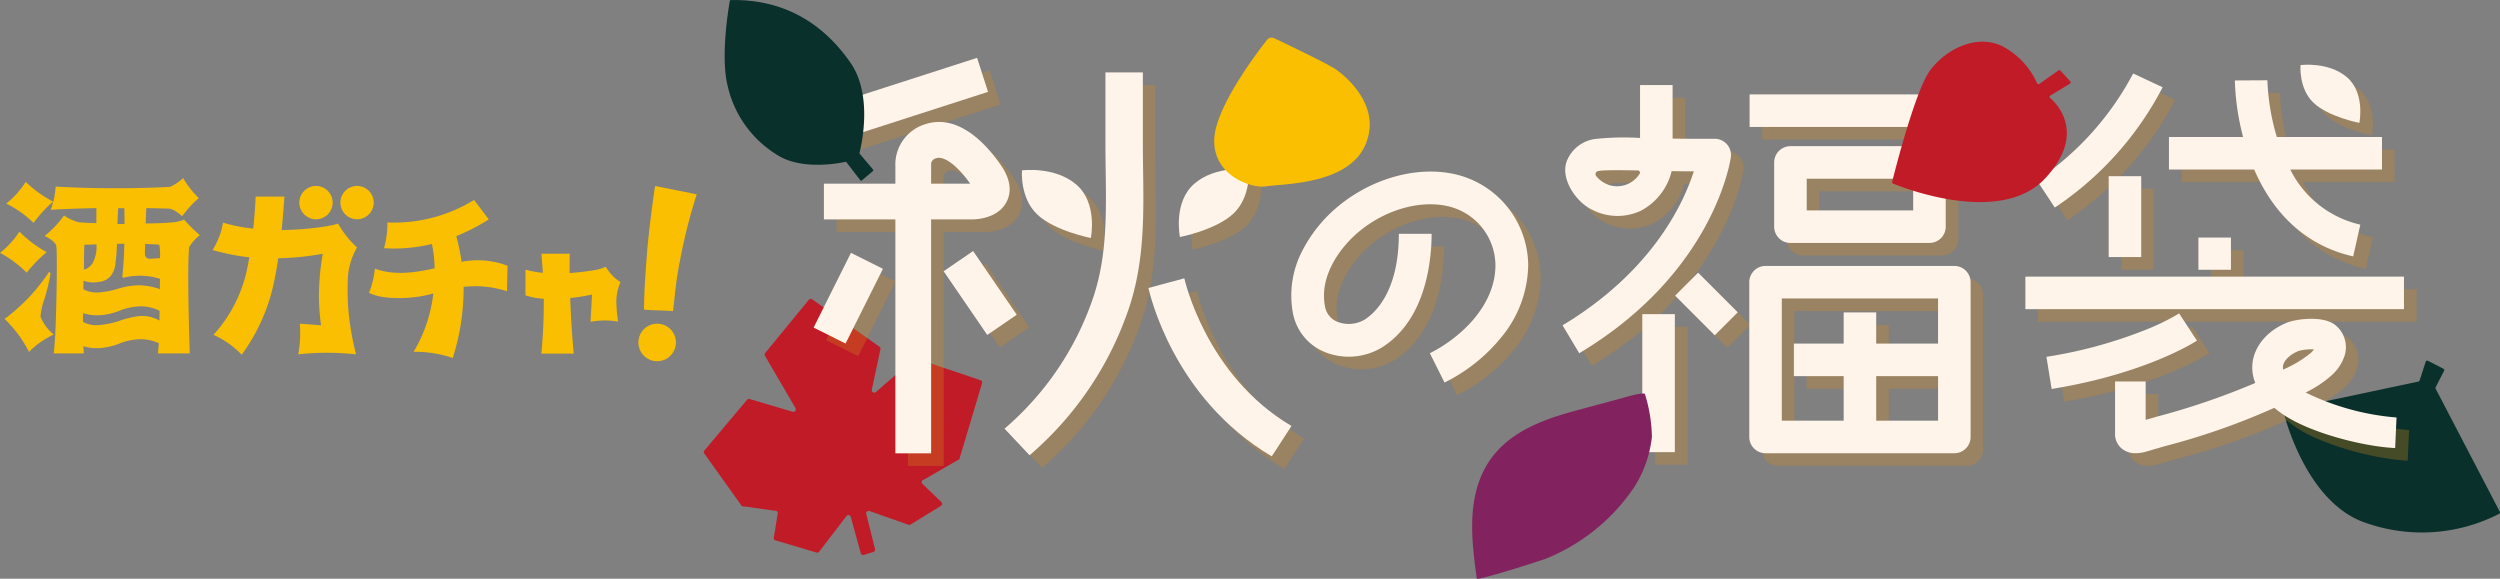 <svg viewBox="0 0 362.126 83.833" height="83.833" width="362.126" xmlns:xlink="http://www.w3.org/1999/xlink" xmlns="http://www.w3.org/2000/svg" data-sanitized-data-name="グループ 8159" data-name="グループ 8159" id="グループ_8159">
  <rect x="0" y="0" width="362.126" height="83.833" fill="#808080" stroke="none"/>
  <defs>
    <clipPath id="clip-path">
      <rect fill="none" height="83.833" width="362.126" data-sanitized-data-name="長方形 5182" data-name="長方形 5182" id="長方形_5182"></rect>
    </clipPath>
    <clipPath id="clip-path-3">
      <rect fill="none" height="57.724" width="230.363" data-sanitized-data-name="長方形 5171" data-name="長方形 5171" id="長方形_5171"></rect>
    </clipPath>
  </defs>
  <g clip-path="url(#clip-path)" data-sanitized-data-name="グループ 8158" data-name="グループ 8158" id="グループ_8158">
    <g data-sanitized-data-name="グループ 8157" data-name="グループ 8157" id="グループ_8157">
      <g clip-path="url(#clip-path)" data-sanitized-data-name="グループ 8156" data-name="グループ 8156" id="グループ_8156">
        <path fill="#c11b27" transform="translate(-56.646 -24.057)" d="M173.805,67.485l-6.319,7.7a.361.361,0,0,0-.033.411l4.421,7.576a.362.362,0,0,1-.428.525l-6.2-1.835a.362.362,0,0,0-.411.136l-6.173,7.331a.36.36,0,0,0,0,.418l5.375,7.525a.361.361,0,0,0,.394.138l4.423.629a.363.363,0,0,1,.422.513l-.517,3.268a.364.364,0,0,0,.22.512l5.934,1.761a.362.362,0,0,0,.391-.127l3.944-5.15a.362.362,0,0,1,.636.125l1.439,5.24a.362.362,0,0,0,.456.251l1.366-.421a.363.363,0,0,0,.245-.435l-1.266-5.064a.362.362,0,0,1,.472-.429l5.632,1.987a.362.362,0,0,0,.31-.033l4.393-2.7a.363.363,0,0,0,.076-.555l-2.755-2.646a.362.362,0,0,1,.209-.6l4.891-2.819a.363.363,0,0,0,.291-.255l3.251-10.889a.361.361,0,0,0-.231-.447L189.36,76a.361.361,0,0,0-.372.087l-5.449,4.738a.362.362,0,0,1-.609-.337l1.246-5.836a.363.363,0,0,0-.145-.377l-9.738-6.852a.362.362,0,0,0-.489.066" data-sanitized-data-name="パス 13539" data-name="パス 13539" id="パス_13539"></path>
        <path fill="#09302b" transform="translate(-183.78 -29.021)" d="M534.093,84.287,514.7,88.4a.212.212,0,0,0-.163.26c.436,1.722,3.656,13.314,11.9,16.09a24.477,24.477,0,0,0,19.36-1.311.212.212,0,0,0,.084-.284l-9.3-17.836a.215.215,0,0,1,0-.2l1.229-2.393a.213.213,0,0,0-.092-.287l-2.268-1.165a.213.213,0,0,0-.3.123l-.894,2.748a.214.214,0,0,1-.159.143" data-sanitized-data-name="パス 13540" data-name="パス 13540" id="パス_13540"></path>
        <g style="mix-blend-mode: multiply;isolation: isolate" opacity="0.3" transform="translate(119.676 10.202)" data-sanitized-data-name="グループ 8155" data-name="グループ 8155" id="グループ_8155">
          <g data-sanitized-data-name="グループ 8154" data-name="グループ 8154" id="グループ_8154">
            <g clip-path="url(#clip-path-3)" data-sanitized-data-name="グループ 8153" data-name="グループ 8153" id="グループ_8153">
              <rect fill="#d3891c" transform="translate(2.502 6.823) rotate(-17.861)" height="5.177" width="22.249" data-sanitized-data-name="長方形 5162" data-name="長方形 5162" id="長方形_5162"></rect>
              <path fill="#d3891c" transform="translate(-187.002 -21.031)" d="M204.023,78.319h-5.177V44.436H188.493V39.26h10.353v-2.5A6.1,6.1,0,0,1,203,30.7c4.966-1.756,9.122,2.952,11.159,5.915,1.673,2.434,1.351,4.226.785,5.3-1.261,2.4-4.367,2.518-4.977,2.518h-5.941Zm0-39.059h5.665c-1.884-2.648-3.815-4.087-4.964-3.678a.919.919,0,0,0-.706.889.854.854,0,0,1,.006.2Z" data-sanitized-data-name="パス 13541" data-name="パス 13541" id="パス_13541"></path>
              <rect fill="#d3891c" transform="translate(0 39.071) rotate(-63.438)" height="5.177" width="12.101" data-sanitized-data-name="長方形 5163" data-name="長方形 5163" id="長方形_5163"></rect>
              <rect fill="#d3891c" transform="matrix(0.825, -0.565, 0.565, 0.825, 18.833, 30.91)" height="11.185" width="5.177" data-sanitized-data-name="長方形 5164" data-name="長方形 5164" id="長方形_5164"></rect>
              <path fill="#d3891c" transform="translate(-201.541 -17.043)" d="M232.825,74.607,229.2,70.759c.718-.617,1.421-1.261,2.09-1.914A43.169,43.169,0,0,0,242.07,51.673c1.95-5.854,1.865-11.873,1.777-18.244-.018-1.3-.037-2.648-.037-3.985V19.153h5.421v10.29c0,1.3.019,2.631.037,3.916.091,6.5.184,13.229-2.031,19.882a48.346,48.346,0,0,1-12.073,19.224c-.749.73-1.535,1.451-2.339,2.141" data-sanitized-data-name="パス 13542" data-name="パス 13542" id="パス_13542"></path>
              <path fill="#d3891c" transform="translate(-213.119 -33.612)" d="M279.483,91.337c-14.34-8.465-17.7-23.706-17.868-24.389l5.2-1.4v0c.037.147,3.123,14.071,15.524,21.39Z" data-sanitized-data-name="パス 13543" data-name="パス 13543" id="パス_13543"></path>
              <path fill="#d3891c" transform="translate(-215.566 -24.814)" d="M268.629,50.772s-1.038-5.045,2.1-7.738,7.873-2.06,7.873-2.06.341,3.966-2.2,6.377-7.781,3.42-7.781,3.42" data-sanitized-data-name="パス 13544" data-name="パス 13544" id="パス_13544"></path>
              <path fill="#d3891c" transform="translate(-202.934 -24.891)" d="M243.09,50.989s1.038-5.045-2.1-7.738-7.873-2.06-7.873-2.06-.341,3.966,2.2,6.377,7.781,3.42,7.781,3.42" data-sanitized-data-name="パス 13545" data-name="パス 13545" id="パス_13545"></path>
              <path fill="#d3891c" transform="translate(-224.612 -25.023)" d="M316,72.054l-2.124-4.246c4.381-2.19,9.5-6.848,9.5-12.768a8.856,8.856,0,0,0-6.876-8.524c-3.937-.9-8.753.406-12.572,3.419-2.956,2.331-6.1,6.622-5.249,11.044a2.912,2.912,0,0,0,1.762,2.263,4.526,4.526,0,0,0,4-.308c1.485-.946,4.94-4.051,4.94-12.422h4.747c0,3.571-.7,12.322-7.137,16.425a9.276,9.276,0,0,1-8.428.665,7.606,7.606,0,0,1-4.546-5.722,13.989,13.989,0,0,1,1.441-9.021,20.561,20.561,0,0,1,5.528-6.651c4.92-3.881,11.269-5.535,16.574-4.318a13.637,13.637,0,0,1,10.559,13.153,16.733,16.733,0,0,1-3.811,10.353A24.587,24.587,0,0,1,316,72.054" data-sanitized-data-name="パス 13546" data-name="パス 13546" id="パス_13546"></path>
              <path fill="#d3891c" transform="translate(-246.453 -18.063)" d="M357.356,60.851l-2.418-4.045c5.006-2.992,11.922-8.27,16.435-16.42a33.586,33.586,0,0,0,2.582-5.887h-.5c-.825,0-1.748-.011-2.71-.027a8.859,8.859,0,0,1-4.469,5.741,7.973,7.973,0,0,1-7.117-.184c-2.194-1.038-4.657-4.481-3.566-7.111a5.145,5.145,0,0,1,4.252-3.123,38.925,38.925,0,0,1,6.327-.127v-7.66h4.712v7.752c.917.015,1.793.026,2.571.026h3.534a2.356,2.356,0,0,1,2.332,2.687c-.1.68-2.582,16.793-21.962,28.377m2.713-26.378a.447.447,0,0,0-.275.688,4.059,4.059,0,0,0,2.008,1.364,3.868,3.868,0,0,0,4.291-1.641.321.321,0,0,0-.251-.512c-2.511-.042-4.893-.053-5.53.054-.08.014-.162.03-.244.047" data-sanitized-data-name="パス 13547" data-name="パス 13547" id="パス_13547"></path>
              <rect fill="#d3891c" transform="translate(120.035 37.125)" height="19.992" width="4.713" data-sanitized-data-name="長方形 5165" data-name="長方形 5165" id="長方形_5165"></rect>
              <rect fill="#d3891c" transform="matrix(0.707, -0.707, 0.707, 0.707, 124.787, 34.451)" height="8.121" width="4.713" data-sanitized-data-name="長方形 5166" data-name="長方形 5166" id="長方形_5166"></rect>
              <rect fill="#d3891c" transform="translate(135.576 5.296)" height="4.713" width="31.969" data-sanitized-data-name="長方形 5167" data-name="長方形 5167" id="長方形_5167"></rect>
              <path fill="#d3891c" transform="translate(-263.484 -22.979)" d="M425.113,49.793H404.977a2.356,2.356,0,0,1-2.356-2.357V38.129a2.356,2.356,0,0,1,2.356-2.357h20.136a2.356,2.356,0,0,1,2.357,2.357v9.307a2.356,2.356,0,0,1-2.357,2.357M407.333,45.08h15.423V40.485H407.333Z" data-sanitized-data-name="パス 13548" data-name="パス 13548" id="パス_13548"></path>
              <path fill="#d3891c" transform="translate(-261.481 -32.62)" d="M426.714,62.764H399.369a2.356,2.356,0,0,0-2.356,2.357V87.534a2.356,2.356,0,0,0,2.356,2.357h27.345a2.356,2.356,0,0,0,2.357-2.357V65.121a2.356,2.356,0,0,0-2.357-2.357m-24.989,4.713h22.633V74.01H415.4V69.492h-4.713V74.01h-7.212v4.713h7.212v6.455h-8.96ZM415.4,78.723h8.96v6.455H415.4Z" data-sanitized-data-name="パス 13549" data-name="パス 13549" id="パス_13549"></path>
              <path fill="#d3891c" transform="translate(-284.631 -17.128)" d="M464.418,38.815l-2.593-3.935a42.545,42.545,0,0,0,13.943-15.488l4.268,2a46.9,46.9,0,0,1-15.618,17.425" data-sanitized-data-name="パス 13550" data-name="パス 13550" id="パス_13550"></path>
              <rect fill="#d3891c" transform="translate(187.593 17.144)" height="11.713" width="4.713" data-sanitized-data-name="長方形 5168" data-name="長方形 5168" id="長方形_5168"></rect>
              <path fill="#d3891c" transform="translate(-295.258 -17.675)" d="M522.441,29.142h-15.23a32.674,32.674,0,0,1-1.376-8.219l-4.713.026a36.4,36.4,0,0,0,1.194,8.193H491.578v4.713H503.93c2.929,6.782,7.851,11.119,14.335,12.581l1.036-4.6a15.029,15.029,0,0,1-10.148-7.984h13.289Z" data-sanitized-data-name="パス 13551" data-name="パス 13551" id="パス_13551"></path>
              <rect fill="#d3891c" transform="translate(200.588 26.034)" height="4.664" width="4.713" data-sanitized-data-name="長方形 5169" data-name="長方形 5169" id="長方形_5169"></rect>
              <rect fill="#d3891c" transform="translate(175.525 31.69)" height="4.713" width="54.838" data-sanitized-data-name="長方形 5170" data-name="長方形 5170" id="長方形_5170"></rect>
              <path fill="#d3891c" transform="translate(-285.398 -36.44)" d="M464.724,84.4l-.751-4.652a66.083,66.083,0,0,0,14.366-3.911A32.387,32.387,0,0,0,483.2,73.46l2.58,3.944c-.3.195-7.432,4.8-21.053,7" data-sanitized-data-name="パス 13552" data-name="パス 13552" id="パス_13552"></path>
              <path fill="#d3891c" transform="translate(-290.92 -36.874)" d="M482.412,94.144a3.009,3.009,0,0,1-2.067-.727,2.713,2.713,0,0,1-.91-2.176V83.749h4.431v5.568l1.605-.465a103.664,103.664,0,0,0,14.277-4.887,6.056,6.056,0,0,1-.429-1.881c-.177-2.857,1.8-5.549,5.025-6.857,1.183-.48,5.122-1.1,6.982.345a4.113,4.113,0,0,1,1.367,4.415,6.588,6.588,0,0,1-1.905,2.884,16.383,16.383,0,0,1-3.742,2.481A36.519,36.519,0,0,0,520.2,88.97L520,93.4c-4.606-.213-12.163-2.175-16.071-4.758a14.7,14.7,0,0,1-1.428-1.071,100.531,100.531,0,0,1-15.8,5.541q-1.335.386-2.666.776a5.808,5.808,0,0,1-1.626.26m25.5-15.046a6.709,6.709,0,0,0-1.9.235c-1.175.476-2.332,1.426-2.266,2.476a1.344,1.344,0,0,0,.032.219,17.253,17.253,0,0,0,3.96-2.368,4.642,4.642,0,0,0,.508-.553c-.1-.006-.215-.008-.331-.008" data-sanitized-data-name="パス 13553" data-name="パス 13553" id="パス_13553"></path>
              <path fill="#d3891c" transform="translate(-305.841 -16.423)" d="M529.742,25.842s.886-4.31-1.8-6.609-6.725-1.759-6.725-1.759-.292,3.387,1.874,5.448,6.647,2.921,6.647,2.921" data-sanitized-data-name="パス 13554" data-name="パス 13554" id="パス_13554"></path>
            </g>
          </g>
        </g>
        <rect fill="#fff4e9" transform="translate(120.354 15.202) rotate(-17.861)" height="5.177" width="22.249" data-sanitized-data-name="長方形 5172" data-name="長方形 5172" id="長方形_5172"></rect>
        <path fill="#fff4e9" transform="translate(-66.313 -9.817)" d="M201.186,75.482h-5.177V41.6H185.656V36.423h10.353v-2.5a6.1,6.1,0,0,1,4.151-6.058c4.965-1.756,9.122,2.952,11.159,5.915,1.674,2.434,1.351,4.226.785,5.3-1.26,2.4-4.367,2.518-4.977,2.518h-5.94Zm0-39.059h5.665c-1.884-2.648-3.815-4.087-4.965-3.678a.918.918,0,0,0-.705.889.892.892,0,0,1,.006.2Z" data-sanitized-data-name="パス 13555" data-name="パス 13555" id="パス_13555"></path>
        <rect fill="#fff4e9" transform="translate(117.852 47.449) rotate(-63.438)" height="5.177" width="12.101" data-sanitized-data-name="長方形 5173" data-name="長方形 5173" id="長方形_5173"></rect>
        <rect fill="#fff4e9" transform="matrix(0.825, -0.565, 0.565, 0.825, 136.686, 39.288)" height="11.185" width="5.177" data-sanitized-data-name="長方形 5174" data-name="長方形 5174" id="長方形_5174"></rect>
        <path fill="#fff4e9" transform="translate(-80.852 -5.828)" d="M229.988,71.77l-3.627-3.848c.718-.617,1.421-1.261,2.09-1.914a43.17,43.17,0,0,0,10.783-17.173c1.95-5.854,1.865-11.873,1.777-18.244-.018-1.3-.037-2.648-.037-3.985V16.316h5.421v10.29c0,1.3.019,2.631.037,3.916.091,6.5.184,13.229-2.031,19.882a48.346,48.346,0,0,1-12.073,19.224c-.749.73-1.535,1.451-2.339,2.141" data-sanitized-data-name="パス 13556" data-name="パス 13556" id="パス_13556"></path>
        <path fill="#fff4e9" transform="translate(-92.431 -22.397)" d="M276.647,88.5c-14.34-8.465-17.7-23.706-17.868-24.389l5.2-1.4v0c.037.147,3.123,14.071,15.524,21.39Z" data-sanitized-data-name="パス 13557" data-name="パス 13557" id="パス_13557"></path>
        <path fill="#fff4e9" transform="translate(-94.877 -13.599)" d="M265.792,47.935s-1.037-5.045,2.1-7.738,7.873-2.06,7.873-2.06.341,3.966-2.2,6.377-7.781,3.42-7.781,3.42" data-sanitized-data-name="パス 13558" data-name="パス 13558" id="パス_13558"></path>
        <path fill="#fff4e9" transform="translate(-82.245 -13.677)" d="M240.253,48.153s1.038-5.045-2.1-7.737-7.873-2.06-7.873-2.06-.341,3.966,2.2,6.377,7.781,3.419,7.781,3.419" data-sanitized-data-name="パス 13559" data-name="パス 13559" id="パス_13559"></path>
        <path fill="#fff4e9" transform="translate(-103.924 -13.808)" d="M313.163,69.217l-2.123-4.246c4.381-2.19,9.5-6.848,9.5-12.768a8.854,8.854,0,0,0-6.876-8.524c-3.936-.9-8.753.406-12.571,3.419-2.956,2.331-6.1,6.622-5.249,11.044a2.912,2.912,0,0,0,1.762,2.263,4.526,4.526,0,0,0,4-.308c1.485-.946,4.94-4.051,4.94-12.422h4.747c0,3.572-.7,12.322-7.137,16.425a9.276,9.276,0,0,1-8.428.665,7.607,7.607,0,0,1-4.546-5.722,13.99,13.99,0,0,1,1.441-9.021,20.56,20.56,0,0,1,5.528-6.651c4.919-3.881,11.269-5.535,16.573-4.318a13.637,13.637,0,0,1,10.56,13.153,16.737,16.737,0,0,1-3.811,10.353,24.583,24.583,0,0,1-8.311,6.659" data-sanitized-data-name="パス 13560" data-name="パス 13560" id="パス_13560"></path>
        <path fill="#fff4e9" transform="translate(-125.764 -6.848)" d="M354.519,58.015,352.1,53.97c5.006-2.992,11.921-8.27,16.435-16.42a33.584,33.584,0,0,0,2.582-5.887h-.5c-.825,0-1.748-.011-2.71-.027a8.861,8.861,0,0,1-4.469,5.742,7.977,7.977,0,0,1-7.117-.184c-2.193-1.038-4.657-4.481-3.565-7.111A5.145,5.145,0,0,1,357,26.959a38.926,38.926,0,0,1,6.327-.127v-7.66h4.712v7.752c.917.015,1.793.026,2.571.026h3.534a2.356,2.356,0,0,1,2.332,2.687c-.1.68-2.582,16.793-21.962,28.377m2.713-26.378a.447.447,0,0,0-.275.688,4.06,4.06,0,0,0,2.008,1.364,3.868,3.868,0,0,0,4.291-1.641.321.321,0,0,0-.251-.512c-2.511-.042-4.893-.053-5.53.054-.08.013-.163.03-.244.047" data-sanitized-data-name="パス 13561" data-name="パス 13561" id="パス_13561"></path>
        <rect fill="#fff4e9" transform="translate(237.888 45.503)" height="19.992" width="4.713" data-sanitized-data-name="長方形 5175" data-name="長方形 5175" id="長方形_5175"></rect>
        <rect fill="#fff4e9" transform="matrix(0.707, -0.707, 0.707, 0.707, 242.64, 42.829)" height="8.121" width="4.713" data-sanitized-data-name="長方形 5176" data-name="長方形 5176" id="長方形_5176"></rect>
        <rect fill="#fff4e9" transform="translate(253.429 13.675)" height="4.713" width="31.969" data-sanitized-data-name="長方形 5177" data-name="長方形 5177" id="長方形_5177"></rect>
        <path fill="#fff4e9" transform="translate(-142.795 -11.764)" d="M422.276,46.956H402.141a2.357,2.357,0,0,1-2.357-2.356V35.292a2.357,2.357,0,0,1,2.357-2.356h20.136a2.357,2.357,0,0,1,2.357,2.356V44.6a2.357,2.357,0,0,1-2.357,2.356M404.5,42.243H419.92V37.649H404.5Z" data-sanitized-data-name="パス 13562" data-name="パス 13562" id="パス_13562"></path>
        <path fill="#fff4e9" transform="translate(-140.792 -21.405)" d="M423.878,59.928H396.533a2.357,2.357,0,0,0-2.357,2.356V84.7a2.357,2.357,0,0,0,2.357,2.356h27.345a2.357,2.357,0,0,0,2.357-2.356V62.284a2.357,2.357,0,0,0-2.357-2.356m-24.989,4.713h22.632v6.533h-8.96V66.656h-4.713v4.518h-7.212v4.713h7.212v6.455h-8.96Zm13.673,11.246h8.96v6.455h-8.96Z" data-sanitized-data-name="パス 13563" data-name="パス 13563" id="パス_13563"></path>
        <path fill="#fff4e9" transform="translate(-163.942 -5.913)" d="M461.582,35.978l-2.593-3.935a42.545,42.545,0,0,0,13.943-15.488l4.268,2a46.9,46.9,0,0,1-15.618,17.425" data-sanitized-data-name="パス 13564" data-name="パス 13564" id="パス_13564"></path>
        <rect fill="#fff4e9" transform="translate(305.444 25.522)" height="11.713" width="4.713" data-sanitized-data-name="長方形 5178" data-name="長方形 5178" id="長方形_5178"></rect>
        <path fill="#fff4e9" transform="translate(-174.569 -6.46)" d="M519.6,26.306h-15.23A32.673,32.673,0,0,1,503,18.087l-4.713.026a36.4,36.4,0,0,0,1.194,8.193H488.741v4.713h12.352c2.929,6.782,7.851,11.119,14.335,12.581l1.036-4.6a15.029,15.029,0,0,1-10.148-7.984H519.6Z" data-sanitized-data-name="パス 13565" data-name="パス 13565" id="パス_13565"></path>
        <rect fill="#fff4e9" transform="translate(318.44 34.412)" height="4.664" width="4.713" data-sanitized-data-name="長方形 5179" data-name="長方形 5179" id="長方形_5179"></rect>
        <rect fill="#fff4e9" transform="translate(293.377 40.069)" height="4.713" width="54.838" data-sanitized-data-name="長方形 5180" data-name="長方形 5180" id="長方形_5180"></rect>
        <path fill="#fff4e9" transform="translate(-164.709 -25.225)" d="M461.887,81.563l-.751-4.652A66.084,66.084,0,0,0,475.5,73a32.389,32.389,0,0,0,4.857-2.377l2.58,3.944c-.3.195-7.432,4.8-21.053,7" data-sanitized-data-name="パス 13566" data-name="パス 13566" id="パス_13566"></path>
        <path fill="#fff4e9" transform="translate(-170.231 -25.659)" d="M479.576,91.307a3.009,3.009,0,0,1-2.067-.727,2.713,2.713,0,0,1-.91-2.176V80.912h4.431V86.48l1.605-.465a103.666,103.666,0,0,0,14.277-4.887,6.054,6.054,0,0,1-.429-1.881c-.177-2.857,1.8-5.549,5.025-6.857,1.183-.48,5.123-1.1,6.982.345a4.113,4.113,0,0,1,1.367,4.415,6.588,6.588,0,0,1-1.905,2.884,16.384,16.384,0,0,1-3.742,2.481,36.519,36.519,0,0,0,13.159,3.618l-.2,4.426c-4.606-.213-12.163-2.175-16.071-4.757a14.7,14.7,0,0,1-1.428-1.071,100.53,100.53,0,0,1-15.8,5.541q-1.335.386-2.666.776a5.809,5.809,0,0,1-1.626.26m25.5-15.046a6.709,6.709,0,0,0-1.9.235c-1.175.476-2.332,1.426-2.266,2.476a1.345,1.345,0,0,0,.032.219,17.254,17.254,0,0,0,3.96-2.368,4.584,4.584,0,0,0,.508-.553c-.1-.006-.215-.008-.331-.008" data-sanitized-data-name="パス 13567" data-name="パス 13567" id="パス_13567"></path>
        <path fill="#fff4e9" transform="translate(-185.152 -5.208)" d="M526.906,23.005s.886-4.31-1.8-6.609-6.725-1.759-6.725-1.759-.291,3.387,1.874,5.448,6.647,2.921,6.647,2.921" data-sanitized-data-name="パス 13568" data-name="パス 13568" id="パス_13568"></path>
        <path fill="#fabf01" transform="translate(-51.831 -14.968)" d="M146.728,41.906c-.063.134-.915,6.332-1.17,9.649-.391,5.077-.394,5.989-.447,8.253,1.594.156,2.665.1,4.209.221.335-2.808.438-4.53,1.005-7.285a78.01,78.01,0,0,1,2.428-9.625Z" data-sanitized-data-name="パス 13569" data-name="パス 13569" id="パス_13569"></path>
        <path fill="#fabf01" transform="translate(-24.092 -14.968)" d="M69.863,46.734a2.414,2.414,0,1,0-2.414-2.414,2.417,2.417,0,0,0,2.414,2.414" data-sanitized-data-name="パス 13570" data-name="パス 13570" id="パス_13570"></path>
        <path fill="#fabf01" transform="translate(-51.384 -26.053)" d="M146.576,72.941a2.717,2.717,0,1,0,2.717,2.717,2.72,2.72,0,0,0-2.717-2.717" data-sanitized-data-name="パス 13571" data-name="パス 13571" id="パス_13571"></path>
        <path fill="#fabf01" transform="translate(-27.397 -14.968)" d="M79.118,41.9a2.414,2.414,0,1,0,2.414,2.414A2.417,2.417,0,0,0,79.118,41.9" data-sanitized-data-name="パス 13572" data-name="パス 13572" id="パス_13572"></path>
        <path fill="#fabf01" transform="translate(-17.113 -15.825)" d="M67.489,56.662a9.817,9.817,0,0,1,1.34-4.986,14.312,14.312,0,0,1-2.747-3.466,9.7,9.7,0,0,1-1.435.345h0l-.162.036a45.718,45.718,0,0,1-6.572.557c.17-1.709.281-3.207.351-4.15.021-.283.039-.518.053-.695H54.143c-.019.491-.1,2.3-.347,4.638-.391-.043-.78-.091-1.168-.148a23.7,23.7,0,0,1-3.218-.722,9.313,9.313,0,0,1-.588,2.148,12.247,12.247,0,0,1-.91,1.824,32.366,32.366,0,0,0,4.916,1.009l.4.04c-.112.658-.238,1.322-.379,1.983a20.364,20.364,0,0,1-4.815,9.248,13.077,13.077,0,0,1,4.089,2.885,27.278,27.278,0,0,0,4.812-11.175c.183-.886.343-1.835.483-2.8a39.7,39.7,0,0,0,6.25-.614l.193-.04-.031.195a36.5,36.5,0,0,0-.521,6.174,32.507,32.507,0,0,0,.286,3.827l.023.168-3.077-.236a16.941,16.941,0,0,1-.228,4.442,38,38,0,0,1,4.158-.226,39.424,39.424,0,0,1,4.21.226,42.923,42.923,0,0,1-1.068-6,36.446,36.446,0,0,1-.127-4.486Z" data-sanitized-data-name="パス 13573" data-name="パス 13573" id="パス_13573"></path>
        <path fill="#fabf01" transform="translate(-29.699 -16.094)" d="M97.657,53.853a9.611,9.611,0,0,0-1.093.166,31.832,31.832,0,0,0-.771-3.723,29.655,29.655,0,0,0,4.7-2.414c.018-.012-2.129-2.823-2.129-2.823a22.143,22.143,0,0,1-12.55,3.259,13.222,13.222,0,0,1-.486,3.73,23.171,23.171,0,0,0,6.934-.617,18.986,18.986,0,0,1,.4,3.525c-2.726.621-5.936,1.093-8.664.043a12.32,12.32,0,0,1-.847,3.5c2.028,1.093,6.161.858,8.366.343.321-.075.638-.157.949-.241a21.044,21.044,0,0,1-2.853,8.447h.076a17.13,17.13,0,0,1,5.593.9,33.2,33.2,0,0,0,1.57-10.307c.272-.028.552-.05.844-.064a15.013,15.013,0,0,1,5.438.7l.084-3.685a12.129,12.129,0,0,0-5.558-.734" data-sanitized-data-name="パス 13574" data-name="パス 13574" id="パス_13574"></path>
        <path fill="#fabf01" transform="translate(-42.296 -20.426)" d="M130.935,60.268c-.04-.047-.076-.088-.114-.128a7.263,7.263,0,0,1-.78-1.076,6.146,6.146,0,0,1-1.383.447l0,0-.2.035a35.352,35.352,0,0,1-3.654.426c-.006-.962,0-1.9.022-2.791h-4.114c.089.935.161,1.854.216,2.762a13.171,13.171,0,0,1-2.52-.465V63.2a9.359,9.359,0,0,0,2.652.491,76.546,76.546,0,0,1-.348,7.954H125.4c-.247-2.788-.417-5.5-.508-8.056a23.685,23.685,0,0,0,2.983-.467l.179-.044-.219,3.962a11.3,11.3,0,0,1,4-.03,18.477,18.477,0,0,1-.241-2.319,7.116,7.116,0,0,1,.585-3.408,5.257,5.257,0,0,1-1.236-1.013" data-sanitized-data-name="パス 13575" data-name="パス 13575" id="パス_13575"></path>
        <path fill="#fabf01" transform="translate(0 -18.643)" d="M3.861,58.143a19.85,19.85,0,0,1,2.9-2.976,17.321,17.321,0,0,1-3.949-2.972A12.618,12.618,0,0,1,0,55.269a15.9,15.9,0,0,1,3.861,2.874" data-sanitized-data-name="パス 13576" data-name="パス 13576" id="パス_13576"></path>
        <path fill="#fabf01" transform="translate(-0.504 -14.329)" d="M27.172,46.136a5.571,5.571,0,0,1-2.028.424c-.649.079-2.213.127-3.417.134h-.118l0-.118c.024-.761.048-1.241.063-1.558.008-.163.015-.289.018-.4l0-.027.012-.1.1-.01c.526,0,1.16.016,1.718.03.478.012.928.024,1.246.024.518,0,1.057.188,2.111,1.108.147-.174.292-.352.444-.539A13.042,13.042,0,0,1,29.3,43.03a13.924,13.924,0,0,1-2.274-2.913,6.264,6.264,0,0,1-1.905,1.277l-.031.008A159.824,159.824,0,0,1,8.569,41.36a16,16,0,0,1-.3,2.043l-.028.149L8.1,43.487a17.305,17.305,0,0,1-3.872-2.813A12.932,12.932,0,0,1,1.41,43.818a15.242,15.242,0,0,1,3.953,2.8,19.6,19.6,0,0,1,2.568-2.863l.237-.2-.053.3a3.606,3.606,0,0,1-.282.873c1.684-.13,4.506-.206,6.516-.253l.116,0V44.6c0,.228,0,.419,0,.609,0,.374-.006.728,0,1.322l0,.115h-.116c-.761,0-2.029-.082-2.48-.135a6.785,6.785,0,0,1-2.094-.971,14.686,14.686,0,0,1-2.817,2.977c.832.343,1.6.971,1.7,1.406.154.762.066,8.363-.147,12.755l.011-.005-.048.685c-.066.942-.119,1.7-.188,2.159h4.372c-.024-.181-.045-.474-.064-.885l-.008-.159.154.046a6.337,6.337,0,0,0,1.858.24h.038a9.073,9.073,0,0,0,3.151-.663,8.749,8.749,0,0,1,2.643-.615,6.211,6.211,0,0,1,3.012.536l.067.033-.006.075c-.044.653-.1,1.165-.12,1.392h4.608c-.1-3.083-.382-12.7-.085-15.367l0-.025.013-.021a5.928,5.928,0,0,1,1.526-1.7l-.392-.367a20.682,20.682,0,0,1-1.885-1.9m-9.647.523c.03-.9.06-1.413.08-1.754.007-.129.014-.229.017-.314l.005-.109h.886l.005.108c0,.005.028.554.028,2.072v.114H17.52ZM12.67,53.221c0-.679,0-2.484.053-3.338l.006-.1.1,0s.752-.022,1.535-.049l.119,0,0,.119a5.019,5.019,0,0,1-.458,2.384,2.111,2.111,0,0,1-1.216,1.1l-.142.037ZM23.6,60.759l-.163-.085a4.942,4.942,0,0,0-2.715-.561,12.853,12.853,0,0,0-2.716.618,12.552,12.552,0,0,1-3.487.706A4.162,4.162,0,0,1,12.592,61l-.062-.031V60.7l.012-1.016.146.046A6.289,6.289,0,0,0,14.618,60a8.907,8.907,0,0,0,3.19-.663,8.76,8.76,0,0,1,2.642-.615,6.035,6.035,0,0,1,3.108.593l.06.033Zm.077-5.951c0,.143-.006.615-.014,1.249l0,.16-.15-.055a9.247,9.247,0,0,0-2.975-.508,10.994,10.994,0,0,0-2.992.514,12,12,0,0,1-2.99.53,4.141,4.141,0,0,1-1.91-.43l-.062-.032L12.592,55l.144.042a4.419,4.419,0,0,0,2.081.127l.031-.006a2.486,2.486,0,0,0,1.709-.892,3.369,3.369,0,0,0,.683-1.957,17.944,17.944,0,0,0,.176-1.964c.009-.168.018-.363.031-.6l.005-.106h.107c.275,0,.555-.007.838-.009h.118l0,.117c-.04,1.639-.12,2.9-.291,4.649l.136.17a9.667,9.667,0,0,1,5.238.124l.082.024Zm0-3.089-.107.007c-.365.024-.91.06-1.3.083-.026,0-.052,0-.078,0a.7.7,0,0,1-.492-.162.941.941,0,0,1-.2-.705c0-.174,0-.318.011-.579,0-.146.01-.33.015-.581l0-.114.114,0c.7.023,1.323.058,1.846.1l.085.007.017.084a7.814,7.814,0,0,1,.093,1.745Z" data-sanitized-data-name="パス 13577" data-name="パス 13577" id="パス_13577"></path>
        <path fill="#fabf01" transform="translate(-0.368 -21.863)" d="M6.246,67.746l-.009-.021V67.7a9.627,9.627,0,0,1,.534-2.422,27.91,27.91,0,0,0,.917-3.791L7.5,61.21A26.727,26.727,0,0,1,1.03,68.056a17.723,17.723,0,0,1,3.541,4.783,12.126,12.126,0,0,1,3.583-2.522,6.3,6.3,0,0,1-1.909-2.571" data-sanitized-data-name="パス 13578" data-name="パス 13578" id="パス_13578"></path>
        <path fill="#fabf01" transform="translate(-97.728 -3.027)" d="M282.28,8.556a.838.838,0,0,0-1.02.24c-1.619,2.062-7.4,9.723-7.64,14.292-.28,5.316,5.323,7.306,7.6,6.924s11.676-.2,14.235-5.9S292.6,14.054,291.27,13.106c-1.111-.793-7.065-3.636-8.99-4.55" data-sanitized-data-name="パス 13579" data-name="パス 13579" id="パス_13579"></path>
        <path fill="#c11b27" transform="translate(-152.291 -3.357)" d="M426.375,29.691a.224.224,0,0,0,.136.264c1.751.714,15.633,6.066,22-.738,5.979-6.394,1.836-10.718.752-11.667a.225.225,0,0,1,.037-.363l2.814-1.705a.228.228,0,0,0,.05-.35l-1.412-1.54a.229.229,0,0,0-.3-.032L447.7,15.5a.227.227,0,0,1-.34-.091,11.24,11.24,0,0,0-5.051-5.37c-3.7-1.781-8.073.4-10.389,3.435-2.155,2.826-5.142,14.585-5.549,16.215" data-sanitized-data-name="パス 13580" data-name="パス 13580" id="パス_13580"></path>
        <path fill="#82225f" transform="translate(-118.489 -31.673)" d="M332.4,115.474c.049.372,9.492-2.657,10.063-2.9a28.034,28.034,0,0,0,12.788-10.41,17.1,17.1,0,0,0,2.517-7.19,22,22,0,0,0-1.011-6.22c-.244-.357-3.14.548-4.187.829l-5.918,1.594C341,92.7,335.4,94.942,333,100.73c-1.923,4.639-1.259,9.912-.6,14.744" data-sanitized-data-name="パス 13581" data-name="パス 13581" id="パス_13581"></path>
        <path fill="#09302b" transform="translate(-58.325 0)" d="M180.927,23.493l2.019,2.625a.145.145,0,0,0,.208.022l1.624-1.372a.144.144,0,0,0,.017-.2l-1.941-2.3a.141.141,0,0,1-.03-.127c.208-.8,2.021-8.249-1.287-13.031-3.483-5.033-8.931-9.26-17.357-9.1a.145.145,0,0,0-.141.118c-.175.982-1.358,7.992-.333,12.226a15.786,15.786,0,0,0,7.714,10.388c3.557,1.894,8.641.863,9.363.7a.14.14,0,0,1,.143.053" data-sanitized-data-name="パス 13582" data-name="パス 13582" id="パス_13582"></path>
      </g>
    </g>
  </g>
</svg>
